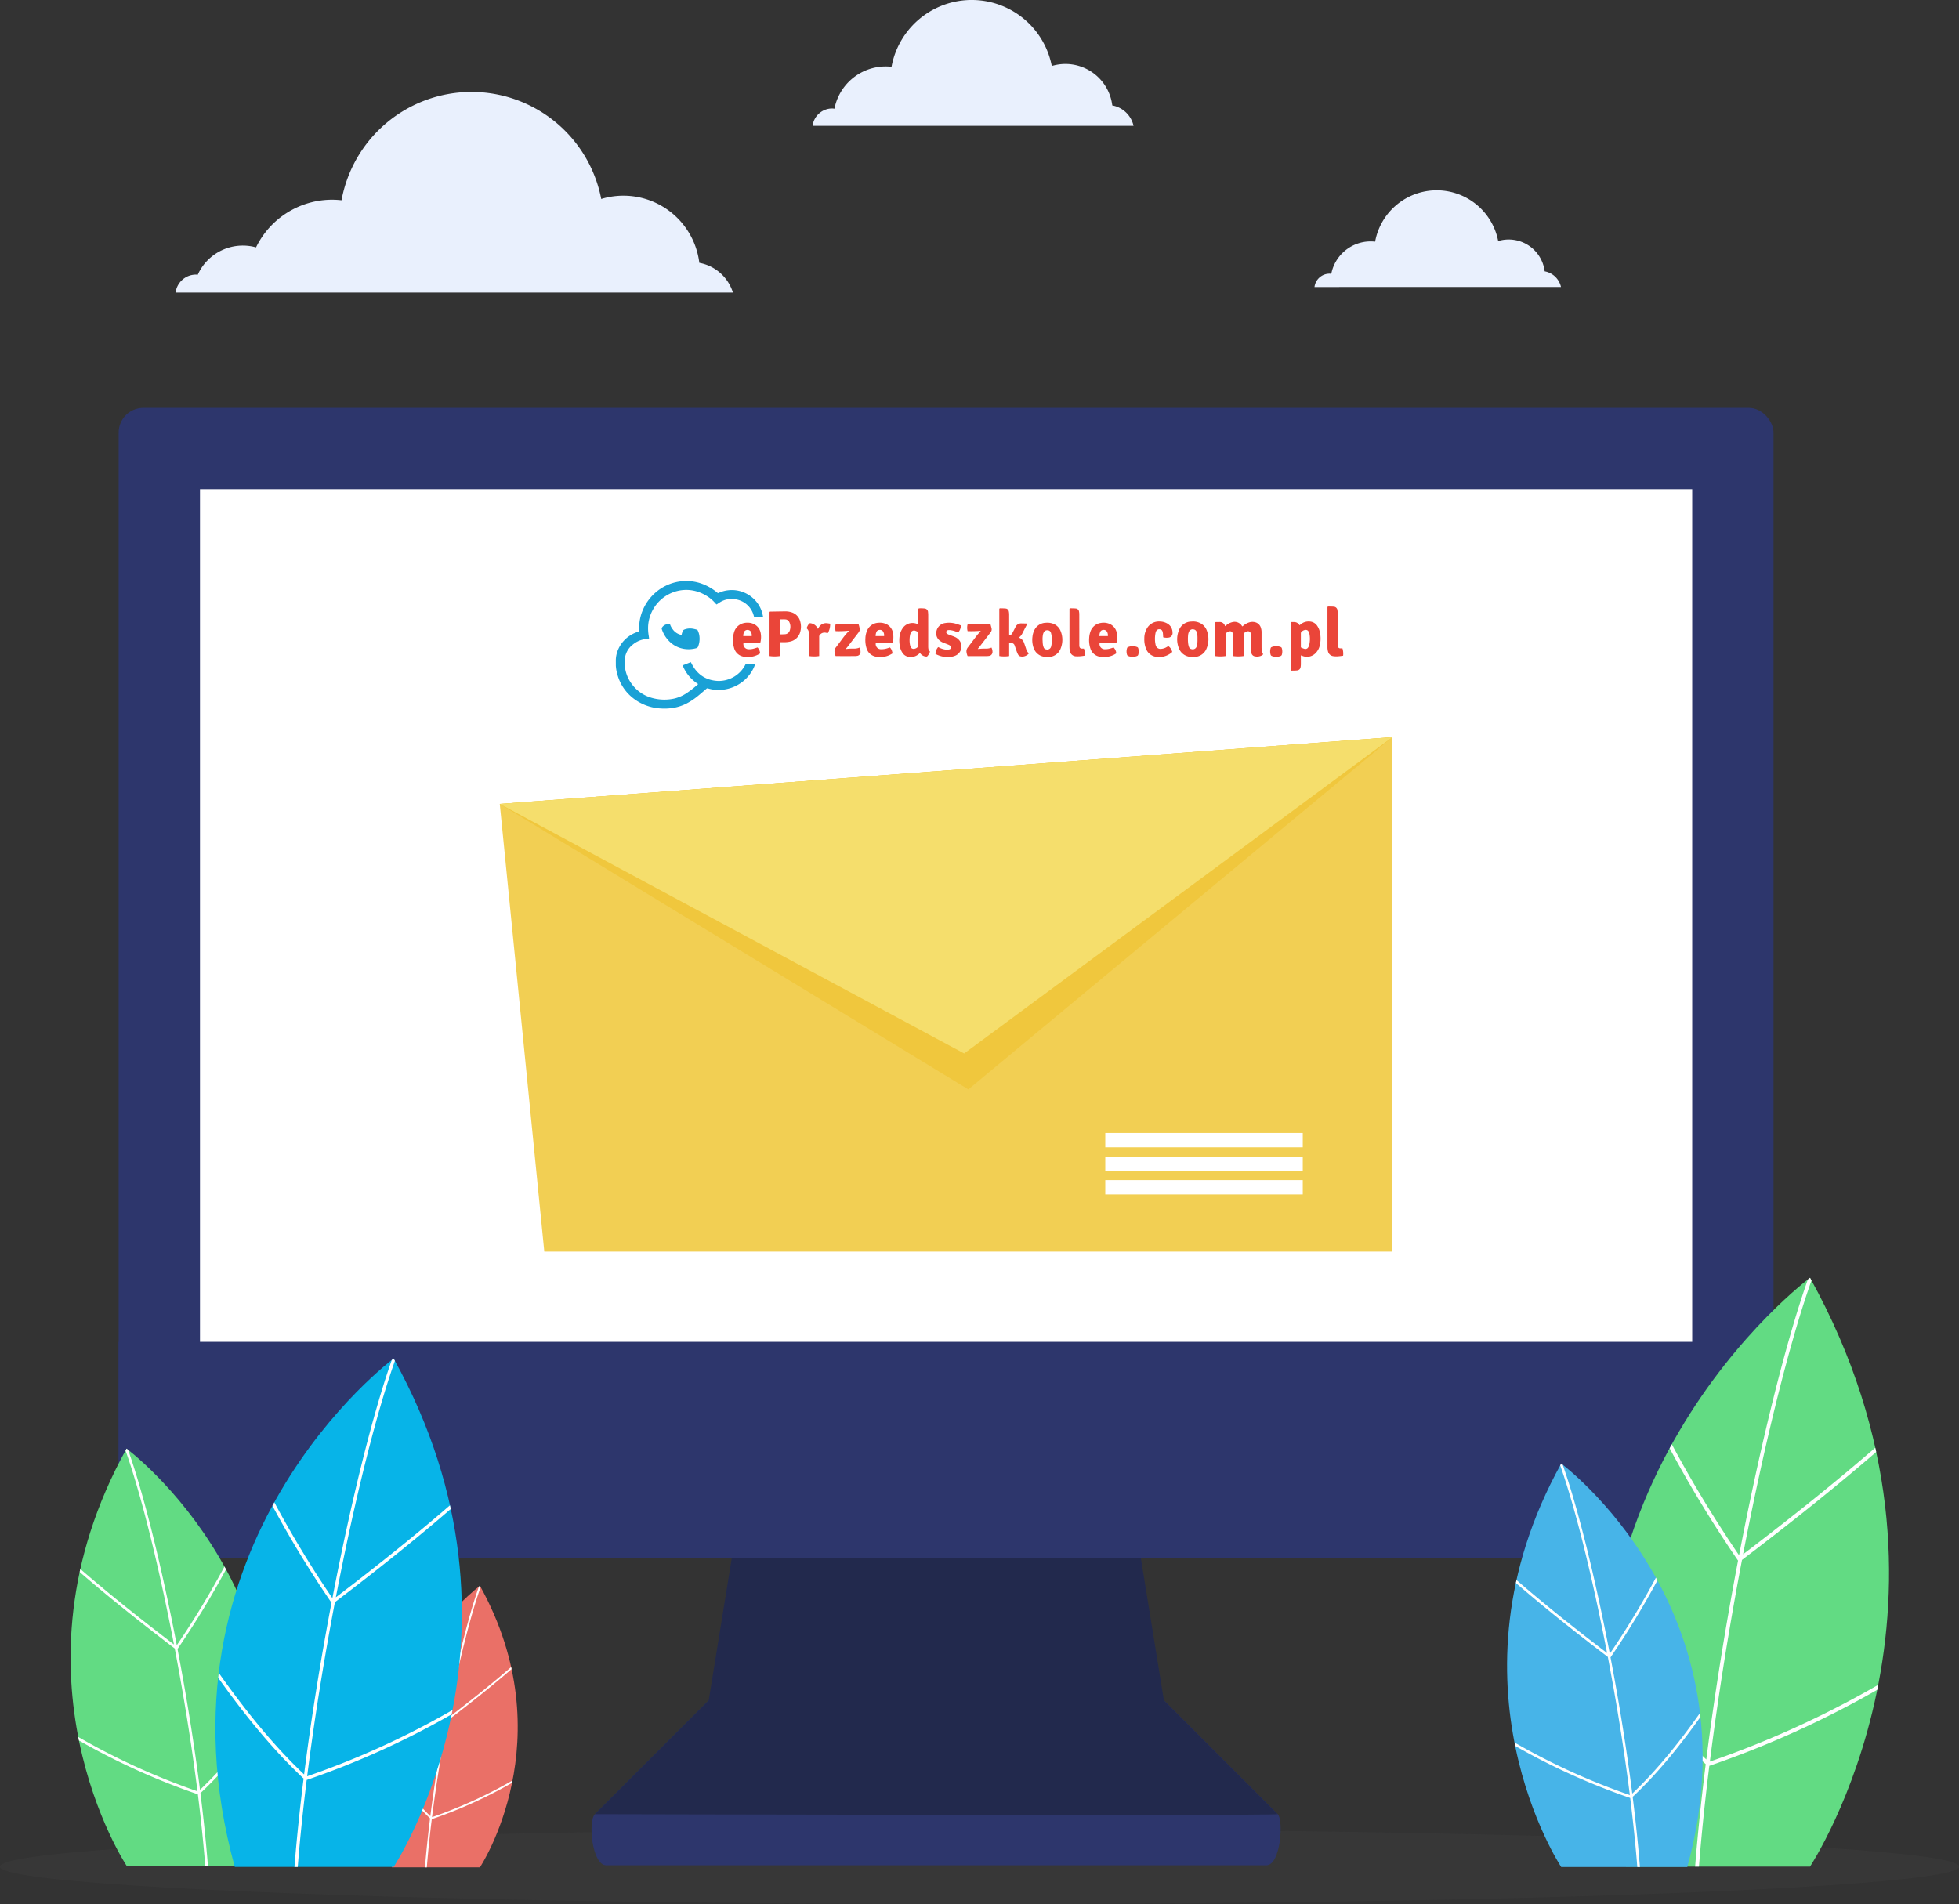 <?xml version="1.0" encoding="UTF-8"?> <svg xmlns="http://www.w3.org/2000/svg" width="654" height="635.71" viewBox="0 0 654 635.71"><rect x="0" y="0" width="654" height="635.71" fill="#333333" stroke="none"/><defs><style> .cls-1 { fill: #636363; opacity: 0.11; } .cls-2 { fill: #2d366c; } .cls-3 { fill: #fff; } .cls-4 { fill: #22294d; } .cls-5 { fill: #f2cf53; } .cls-6 { fill: #f0c73d; } .cls-7 { fill: #f5de6c; } .cls-8 { fill: #62db83; } .cls-9 { fill: #47b4e8; } .cls-10 { fill: #ea7067; } .cls-11 { fill: #07b4e8; } .cls-12 { fill: #e9f0fd; } .cls-13 { fill: #1aa1d6; } .cls-14 { fill: #ea4438; } .cls-15 { fill: #ea4539; } .cls-16 { fill: #ea4639; } </style></defs><g id="Group_3366" data-name="Group 3366" transform="translate(-788 -12199.29)"><ellipse id="Ellipse_1439" data-name="Ellipse 1439" class="cls-1" cx="327" cy="12.5" rx="327" ry="12.5" transform="translate(788 12810)"></ellipse><g id="Group_3363" data-name="Group 3363" transform="translate(381.983 12082.254)"><g id="Group_24" data-name="Group 24" transform="translate(445.631 253.211)"><g id="Group_22" data-name="Group 22"><rect id="Rectangle_491" data-name="Rectangle 491" class="cls-2" width="552.467" height="383.984" rx="8.259"></rect><rect id="Rectangle_492" data-name="Rectangle 492" class="cls-3" width="329.678" height="498.163" transform="translate(525.315 27.152) rotate(90)"></rect><path id="Path_2616" data-name="Path 2616" class="cls-2" d="M413.095,292.09v51.025a21.137,21.137,0,0,0,21.136,21.136H944.425a21.137,21.137,0,0,0,21.136-21.136V292.09Z" transform="translate(-413.094 19.732)"></path></g><g id="Group_23" data-name="Group 23" transform="translate(157.86 383.984)"><path id="Path_2617" data-name="Path 2617" class="cls-2" d="M703.874,376.871l-38.012-38.012H513.908L475.9,376.871c-2.334,2.334-.99,17.062,3.808,17.062H700.069C704.865,393.933,705.855,378.852,703.874,376.871Z" transform="translate(-474.778 -291.33)"></path><path id="Path_2618" data-name="Path 2618" class="cls-4" d="M665.181,367.816l-7.7-47.529H520.925l-7.7,47.529-38.012,38.012s226.151.568,227.978,0Z" transform="translate(-474.097 -320.287)"></path></g></g><g id="Group_27" data-name="Group 27" transform="translate(572.864 363.145)"><g id="Group_25" data-name="Group 25"><path id="Path_2619" data-name="Path 2619" class="cls-5" d="M760.813,384.972H477.673L462.811,235.5l298-22.294Z" transform="translate(-462.811 -213.203)"></path><path id="Path_2620" data-name="Path 2620" class="cls-6" d="M619.243,330.813,462.811,235.5l298-22.294Z" transform="translate(-462.811 -213.203)"></path><path id="Path_2621" data-name="Path 2621" class="cls-7" d="M760.813,213.2,617.841,318.818,462.811,235.5" transform="translate(-462.811 -213.203)"></path></g><g id="Group_26" data-name="Group 26" transform="translate(202.144 132.15)"><rect id="Rectangle_493" data-name="Rectangle 493" class="cls-3" width="65.928" height="4.789" transform="translate(0 7.868)"></rect><rect id="Rectangle_494" data-name="Rectangle 494" class="cls-3" width="65.928" height="4.789"></rect><rect id="Rectangle_495" data-name="Rectangle 495" class="cls-3" width="65.928" height="4.789" transform="translate(0 15.735)"></rect></g></g><g id="Group_30" data-name="Group 30" transform="translate(894.483 500.086)"><g id="Group_28" data-name="Group 28" transform="translate(46.88 43.56)"><path id="Path_2622" data-name="Path 2622" class="cls-8" d="M671.247,463.3s59.353-89.5,0-196.591c0,0-95.938,71.056-61.433,196.591Z" transform="translate(-602.326 -266.712)"></path><path id="Path_2623" data-name="Path 2623" class="cls-3" d="M602.837,390.157c.071-.636.139-1.274.214-1.908,10,14.142,20.86,27.77,33.008,39.286,2.785-21.977,6.481-44.772,10.616-66.47l-.048.034a408.737,408.737,0,0,1-22.816-37.46c.244-.447.489-.89.732-1.333A407.775,407.775,0,0,0,647,359.365c7.209-37.531,15.7-71.579,22.967-92.1.462-.361.718-.552.718-.552.168.3.321.6.487.9-7.22,20.3-15.653,54.087-22.837,91.415,16.94-12.891,31.541-24.659,44.126-35.571.1.472.216.947.317,1.419-12.771,11.048-27.587,22.963-44.8,36.035-4.189,21.964-7.931,45.075-10.731,67.328a324.647,324.647,0,0,0,56.2-25.618c-.107.556-.218,1.11-.33,1.66a325.308,325.308,0,0,1-56.049,25.377c-1.436,11.554-2.615,22.86-3.463,33.642h-1.278c.865-10.95,2.067-22.443,3.534-34.188C623.7,417.712,612.833,404.2,602.837,390.157Z" transform="translate(-601.765 -266.712)"></path></g><g id="Group_29" data-name="Group 29" transform="translate(14.66 105.595)"><path id="Path_2624" data-name="Path 2624" class="cls-9" d="M606.556,439.766s-40.666-61.326,0-134.694c0,0,65.731,48.683,42.091,134.694Z" transform="translate(-588.483 -305.072)"></path><path id="Path_2625" data-name="Path 2625" class="cls-3" d="M651.583,389.65c-.049-.438-.095-.874-.149-1.308-6.848,9.69-14.291,19.025-22.615,26.916-1.907-15.058-4.44-30.676-7.272-45.542l.034.024a280.027,280.027,0,0,0,15.63-25.666c-.166-.307-.334-.611-.5-.913a279.277,279.277,0,0,1-15.387,25.391c-4.939-25.715-10.752-49.044-15.735-63.1-.317-.248-.492-.378-.492-.378-.115.207-.222.412-.334.619,4.946,13.906,10.725,37.059,15.647,62.633-11.607-8.833-21.612-16.894-30.233-24.371-.073.324-.149.648-.217.972,8.75,7.569,18.9,15.733,30.7,24.688,2.869,15.051,5.433,30.883,7.352,46.131A222.386,222.386,0,0,1,589.5,398.191c.076.38.151.76.227,1.137a222.933,222.933,0,0,0,38.4,17.386c.984,7.917,1.79,15.664,2.372,23.051h.874c-.592-7.5-1.415-15.377-2.421-23.424C637.289,408.53,644.732,399.275,651.583,389.65Z" transform="translate(-587.022 -305.072)"></path></g></g><g id="Group_33" data-name="Group 33" transform="translate(392.227 524.826)"><g id="Group_31" data-name="Group 31" transform="translate(37.354 75.861)"><path id="Path_2626" data-name="Path 2626" class="cls-8" d="M410.913,415.629s-42.042-63.4,0-139.25c0,0,67.956,50.329,43.514,139.25Z" transform="translate(-392.227 -276.379)"></path><path id="Path_2627" data-name="Path 2627" class="cls-3" d="M457.954,363.818c-.05-.451-.1-.9-.151-1.353-7.08,10.018-14.775,19.671-23.381,27.827-1.973-15.566-4.59-31.713-7.52-47.081l.035.025A289.627,289.627,0,0,0,443.1,316.7c-.172-.317-.346-.63-.521-.943a288.289,288.289,0,0,1-15.906,26.25c-5.107-26.585-11.117-50.7-16.269-65.239-.326-.255-.507-.39-.507-.39-.119.214-.229.426-.345.64,5.114,14.376,11.087,38.312,16.176,64.751-12-9.131-22.341-17.466-31.257-25.194-.073.333-.152.67-.224,1,9.046,7.826,19.54,16.266,31.734,25.524,2.967,15.56,5.618,31.928,7.6,47.691a229.794,229.794,0,0,1-39.809-18.147q.114.592.234,1.177a230.307,230.307,0,0,0,39.7,17.975c1.018,8.184,1.852,16.193,2.453,23.83h.9c-.612-7.755-1.464-15.9-2.5-24.216C443.177,383.336,450.874,373.768,457.954,363.818Z" transform="translate(-391.211 -276.379)"></path></g><g id="Group_3364" data-name="Group 3364" transform="translate(141.055 121.649)"><path id="Path_2628" data-name="Path 2628" class="cls-10" d="M459.914,393.184s28.384-42.8,0-94.01c0,0-45.879,33.978-29.378,94.01Z" transform="translate(-426.956 -299.174)"></path><path id="Path_2629" data-name="Path 2629" class="cls-3" d="M427.29,358.205c.034-.3.066-.61.1-.912a126.105,126.105,0,0,0,15.785,18.787c1.332-10.509,3.1-21.41,5.077-31.786l-.023.015A194.88,194.88,0,0,1,437.32,326.4c.115-.215.232-.425.35-.637a195.009,195.009,0,0,0,10.738,17.722c3.448-17.948,7.5-34.231,10.984-44.045.221-.172.342-.263.342-.263.08.144.154.287.234.432-3.453,9.706-7.486,25.865-10.921,43.716,8.1-6.165,15.083-11.792,21.1-17.011.049.226.1.453.151.679-6.107,5.282-13.191,10.981-21.424,17.232-2,10.5-3.792,21.555-5.132,32.2a155.132,155.132,0,0,0,26.877-12.251c-.052.266-.1.531-.158.794a155.5,155.5,0,0,1-26.8,12.136c-.687,5.525-1.25,10.932-1.656,16.088h-.611c.413-5.236.989-10.732,1.69-16.349A123.916,123.916,0,0,1,427.29,358.205Z" transform="translate(-426.776 -299.174)"></path></g><g id="Group_32" data-name="Group 32" transform="translate(85.701 45.787)"><path id="Path_2628-2" data-name="Path 2628" class="cls-11" d="M486.462,468.909s51.246-77.279,0-169.735c0,0-82.833,61.346-53.041,169.735Z" transform="translate(-426.956 -299.174)"></path><path id="Path_2629-2" data-name="Path 2629" class="cls-3" d="M427.29,405.754c.061-.549.119-1.1.183-1.647,8.633,12.211,18.009,23.975,28.5,33.919,2.4-18.974,5.6-38.656,9.166-57.389l-.042.028a351.868,351.868,0,0,1-19.7-32.341c.208-.388.419-.768.632-1.151a352.084,352.084,0,0,0,19.388,32c6.226-32.405,13.55-61.8,19.831-79.522.4-.311.618-.474.618-.474.144.261.277.519.422.779-6.234,17.524-13.517,46.7-19.718,78.929,14.626-11.132,27.233-21.29,38.1-30.713.089.408.186.818.272,1.226-11.026,9.537-23.816,19.826-38.681,31.113-3.616,18.963-6.847,38.917-9.265,58.13a280.084,280.084,0,0,0,48.526-22.119c-.094.48-.189.96-.286,1.434a280.761,280.761,0,0,1-48.393,21.911c-1.24,9.975-2.257,19.737-2.989,29.047h-1.1c.746-9.454,1.786-19.377,3.051-29.518C445.3,429.546,435.92,417.885,427.29,405.754Z" transform="translate(-426.362 -299.174)"></path></g></g><path id="Path_2630" data-name="Path 2630" class="cls-12" d="M606.58,196a14.444,14.444,0,0,0-11.219-9.912,25.528,25.528,0,0,0-32.745-21.331,44.114,44.114,0,0,0-86.7.425A28.707,28.707,0,0,0,472.79,165a28.277,28.277,0,0,0-25.42,15.923,16.489,16.489,0,0,0-19.46,9.144c-.2-.018-.386-.059-.589-.059a6.868,6.868,0,0,0-6.8,5.991Z" transform="translate(44.12 18.71)"></path><path id="Path_2631" data-name="Path 2631" class="cls-12" d="M651.381,174.138a6.838,6.838,0,0,0-5.451-5.231A12.1,12.1,0,0,0,630.413,158.8a20.9,20.9,0,0,0-41.083.2,14.144,14.144,0,0,0-1.482-.084,13.411,13.411,0,0,0-13.157,10.833,4.817,4.817,0,0,0-.578-.059,5.071,5.071,0,0,0-5.024,4.45Z" transform="translate(275.763 38.72)"></path><path id="Path_2632" data-name="Path 2632" class="cls-12" d="M610.764,159.05a8.9,8.9,0,0,0-7.1-6.813,15.755,15.755,0,0,0-20.2-13.162,27.22,27.22,0,0,0-53.495.264,17.086,17.086,0,0,0-1.927-.113,17.46,17.46,0,0,0-17.131,14.1,6.679,6.679,0,0,0-.755-.074,6.6,6.6,0,0,0-6.539,5.794Z" transform="translate(173.68)"></path></g><g id="Group_3367" data-name="Group 3367" transform="translate(989.977 12394.863)"><path id="Path_20616" data-name="Path 20616" class="cls-13" d="M27.945-1.632c.3.043.6.1.9.128a14.925,14.925,0,0,1,4.206,1.1A16.973,16.973,0,0,1,37.489,2.3.4.4,0,0,0,38,2.362,9.972,9.972,0,0,1,41.1,1.5a10.433,10.433,0,0,1,4.991.615A10.582,10.582,0,0,1,49.4,4.13a10.387,10.387,0,0,1,2.963,4.511c.169.5.26,1.034.383,1.552a.927.927,0,0,1-.008.226H49.767c-.038-.149-.072-.313-.123-.474a7.44,7.44,0,0,0-5.93-5.407,7.336,7.336,0,0,0-5.686,1.2c-.255.168-.516.328-.8.509-.155-.164-.311-.312-.448-.475A12.125,12.125,0,0,0,33.5,3.127a12.671,12.671,0,0,0-3.966-1.51,12.239,12.239,0,0,0-3.356-.2,12.523,12.523,0,0,0-4.912,1.418A12.889,12.889,0,0,0,14.4,13.368a14.315,14.315,0,0,0,.2,3.357c.044.279.072.561.112.878-.321.052-.618.115-.918.147a8.385,8.385,0,0,0-4.581,1.937,6.88,6.88,0,0,0-2.588,4.721,11.936,11.936,0,0,0,2.6,8.765,12.26,12.26,0,0,0,6.465,4.273,15.331,15.331,0,0,0,7.713.146,12.873,12.873,0,0,0,3.836-1.736,31.317,31.317,0,0,0,3.243-2.494c.2-.169.392-.341.622-.541a13.383,13.383,0,0,1-3.082-2.705,12.8,12.8,0,0,1-2.1-3.544L28.66,25.5c1.815,3.852,4.72,6.055,9,6.274a10,10,0,0,0,9.335-5.705l3.11.165c-.062.176-.1.3-.149.426a12.563,12.563,0,0,1-2.976,4.448,13.029,13.029,0,0,1-9.919,3.642,11.474,11.474,0,0,1-2.677-.48.48.48,0,0,0-.52.111c-.842.73-1.688,1.455-2.545,2.167a22.451,22.451,0,0,1-4.033,2.733,15.082,15.082,0,0,1-4.613,1.506,18.04,18.04,0,0,1-4.115.175A16.315,16.315,0,0,1,9,37.217,14.961,14.961,0,0,1,4.17,29.735a13.429,13.429,0,0,1-.554-3.01l-.007-2.013a9.346,9.346,0,0,1,.567-2.9,10.532,10.532,0,0,1,5.738-6.037c.482-.222.985-.4,1.493-.6,0-.124,0-.249,0-.372.028-.841.007-1.686.1-2.519a14.9,14.9,0,0,1,1.179-4.322,15.917,15.917,0,0,1,3.747-5.311,15.717,15.717,0,0,1,9.783-4.226,2.246,2.246,0,0,0,.292-.057Z"></path><path id="Path_20617" data-name="Path 20617" class="cls-14" d="M171.663,11.086l.316-.261a4.758,4.758,0,0,1,2.092-1.1,2.881,2.881,0,0,1,2.9.849c.157.175.282.38.436.592.1-.08.2-.152.3-.228A5.617,5.617,0,0,1,180,9.721a3.623,3.623,0,0,1,1.82.069,2.652,2.652,0,0,1,1.79,1.863,4.551,4.551,0,0,1,.221,1.478q-.005,2.476,0,4.951a9.233,9.233,0,0,0,.062,1.02,3.147,3.147,0,0,0,.481,1.357,2.341,2.341,0,0,1-1.007.611,3.228,3.228,0,0,1-1.651.1,1.416,1.416,0,0,1-1.3-1.325,6.8,6.8,0,0,1-.073-1.019c-.007-1.524,0-3.05-.008-4.574a3.373,3.373,0,0,0-.126-.837.912.912,0,0,0-1.069-.634,2.11,2.11,0,0,0-1.216.706.584.584,0,0,0-.095.375c-.007,1.24,0,2.48,0,3.722v3.467a12.745,12.745,0,0,1-3.493.009c-.006-.14-.015-.271-.015-.4,0-2.139,0-4.279-.006-6.418a2.839,2.839,0,0,0-.142-.868.872.872,0,0,0-1.059-.582,2.664,2.664,0,0,0-1.233.695.29.29,0,0,0-.067.181,2.029,2.029,0,0,0,0,.272v7.116a12.411,12.411,0,0,1-3.473,0c-.008-.12-.021-.22-.021-.318q0-5.309,0-10.619c0-.369.131-.456.432-.441.34.018.683,0,1.024,0a1.785,1.785,0,0,1,1.793,1.162C171.583,10.91,171.612,10.971,171.663,11.086Z" transform="translate(35.357 2.419)"></path><path id="Path_20618" data-name="Path 20618" class="cls-15" d="M192.492,20.845v.435c0,.854.009,1.708,0,2.561a5.262,5.262,0,0,1-.094.947,1.256,1.256,0,0,1-1.164,1.08c-.621.067-1.249.06-1.873.072a.262.262,0,0,1-.284-.273,2.565,2.565,0,0,1,0-.273V10.234c0-.079,0-.159,0-.238.013-.193.083-.279.265-.283a9.333,9.333,0,0,1,1.091.01,1.967,1.967,0,0,1,1.482.868c.044.062.09.124.148.2l.243-.21a4.184,4.184,0,0,1,3.525-1A3.2,3.2,0,0,1,198,11.054a5.568,5.568,0,0,1,.849,2.105,9.841,9.841,0,0,1-.024,4.3,5.328,5.328,0,0,1-1.486,2.717,4.028,4.028,0,0,1-4.247.881C192.91,20.995,192.731,20.928,192.492,20.845Zm0-5.159c0,.749.006,1.5,0,2.251a.334.334,0,0,0,.226.369,9.223,9.223,0,0,0,.985.362,1.072,1.072,0,0,0,1.235-.5,2.687,2.687,0,0,0,.339-.775,9,9,0,0,0,.092-3.651,2.325,2.325,0,0,0-.361-.947,1.026,1.026,0,0,0-1-.459,2.035,2.035,0,0,0-1.353.711.575.575,0,0,0-.165.428C192.5,14.208,192.492,14.947,192.492,15.686Z" transform="translate(39.814 2.396)"></path><path id="Path_20619" data-name="Path 20619" class="cls-15" d="M87.886,11.282V6.4a.837.837,0,0,1,.016-.3c.033-.078.131-.183.2-.183a14.1,14.1,0,0,1,1.771.04,1.266,1.266,0,0,1,1.245,1.3,7.418,7.418,0,0,1,.056.884q.005,5.257,0,10.512a4.816,4.816,0,0,0,.046.713,1.369,1.369,0,0,0,.422.837.245.245,0,0,1,.072.3,4.042,4.042,0,0,1-.779,1.351.489.489,0,0,1-.452.168A2.622,2.622,0,0,1,88.554,21a1.582,1.582,0,0,0-.113-.126c-.006-.006-.019-.006-.052-.015-.108.095-.225.2-.345.3a4.059,4.059,0,0,1-3.531.933,2.975,2.975,0,0,1-1.943-1.335,5.893,5.893,0,0,1-.917-2.508,10.13,10.13,0,0,1-.019-3.124,6.1,6.1,0,0,1,.92-2.439,3.963,3.963,0,0,1,4.934-1.555C87.6,11.176,87.714,11.218,87.886,11.282Zm.008,4.956c0-.717,0-1.432,0-2.149a.318.318,0,0,0-.2-.349,9.421,9.421,0,0,0-.879-.361,1.115,1.115,0,0,0-1.384.584,2.967,2.967,0,0,0-.3.793,8.96,8.96,0,0,0-.063,3.219,3.252,3.252,0,0,0,.316.928.949.949,0,0,0,.945.544,1.983,1.983,0,0,0,1.381-.646.575.575,0,0,0,.186-.451C87.888,17.647,87.895,16.943,87.895,16.238Z" transform="translate(16.726 1.617)"></path><path id="Path_20620" data-name="Path 20620" class="cls-15" d="M49.28,17.04v4.635a12.164,12.164,0,0,1-3.406.007c-.007-.117-.018-.2-.018-.293V7.26c0-.389.039-.435.389-.441q2.421-.04,4.843-.077a6.518,6.518,0,0,1,1.952.272,4.293,4.293,0,0,1,3.1,3.233,6.344,6.344,0,0,1,0,3.241,4.462,4.462,0,0,1-3.5,3.359,8.326,8.326,0,0,1-1.827.191C50.316,17.047,49.817,17.04,49.28,17.04Zm.015-2.613c.6-.016,1.155,0,1.709-.05a1.751,1.751,0,0,0,1.6-1.235,3.426,3.426,0,0,0,.181-.794,3.463,3.463,0,0,0-.327-2.022,1.523,1.523,0,0,0-1.217-.89c-.639-.056-1.288-.013-1.947-.013Z" transform="translate(9.069 1.798)"></path><path id="Path_20621" data-name="Path 20621" class="cls-15" d="M112.3,14.7c.562.107.781.011,1.019-.441.361-.684.725-1.367,1.07-2.058a2.066,2.066,0,0,1,2.082-1.252c.443.017.888.016,1.331.026a1.853,1.853,0,0,1,.272.022c.2.035.249.129.158.311-.2.407-.414.809-.623,1.213-.287.556-.578,1.109-.86,1.668a3.871,3.871,0,0,1-1.08,1.388.59.59,0,0,0-.075.1c.073.043.136.086.2.118a2.759,2.759,0,0,1,1.469,1.628c.233.641.446,1.289.664,1.935a3.477,3.477,0,0,0,.945,1.616,2.883,2.883,0,0,1-1.543.971,2.541,2.541,0,0,1-1.249.019,1.134,1.134,0,0,1-.757-.541,6.008,6.008,0,0,1-.394-.828c-.242-.65-.46-1.308-.69-1.963-.034-.1-.069-.192-.107-.287a1.115,1.115,0,0,0-1.221-.832c-.191,0-.381,0-.615,0v4.346a10.833,10.833,0,0,1-3.274,0c-.007-.123-.017-.222-.017-.322q0-7.58,0-15.158a1.567,1.567,0,0,1,.006-.239.246.246,0,0,1,.249-.234c.624.015,1.252.006,1.871.073a1.17,1.17,0,0,1,1.068,1.04,5.284,5.284,0,0,1,.094.947c.007,2.105,0,4.211,0,6.316Z" transform="translate(22.627 1.617)"></path><path id="Path_20622" data-name="Path 20622" class="cls-15" d="M163.094,9.52a5.276,5.276,0,0,1,2.947.821,4.591,4.591,0,0,1,1.85,2.5,8.071,8.071,0,0,1-.145,5.608,4.506,4.506,0,0,1-4.118,2.935,5.634,5.634,0,0,1-2.548-.317,4.482,4.482,0,0,1-2.674-2.749,8.042,8.042,0,0,1,0-5.676,4.5,4.5,0,0,1,4.21-3.093Zm1.574,5.973c0-.3.017-.592,0-.885a5.775,5.775,0,0,0-.277-1.573,1.187,1.187,0,0,0-.937-.851,1.339,1.339,0,0,0-1.629.8,3.184,3.184,0,0,0-.288,1.115,13.409,13.409,0,0,0,.021,2.757,5.15,5.15,0,0,0,.271,1.155,1.087,1.087,0,0,0,.892.757,1.356,1.356,0,0,0,1.708-1.013c.021-.077.045-.152.064-.23A7.7,7.7,0,0,0,164.668,15.493Z" transform="translate(33.12 2.394)"></path><path id="Path_20623" data-name="Path 20623" class="cls-15" d="M122.964,9.862a5.542,5.542,0,0,1,2.431.493,4.287,4.287,0,0,1,2.2,2.452,7.717,7.717,0,0,1-.01,5.573,4.372,4.372,0,0,1-4.136,2.931,5.444,5.444,0,0,1-2.123-.242,4.448,4.448,0,0,1-2.867-2.942,8.191,8.191,0,0,1-.31-3.707,6.181,6.181,0,0,1,.6-2.05A4.359,4.359,0,0,1,122.5,9.892C122.681,9.877,122.862,9.868,122.964,9.862ZM121.5,15.524c.032.509.036,1.023.1,1.528a4.744,4.744,0,0,0,.285,1.079.983.983,0,0,0,.822.641,1.311,1.311,0,0,0,1.67-1.053c.036-.131.064-.265.09-.4a10.041,10.041,0,0,0,.108-2.615,7.815,7.815,0,0,0-.262-1.436,1.144,1.144,0,0,0-1.127-.878,1.227,1.227,0,0,0-1.256.641,3.038,3.038,0,0,0-.264.661A7.583,7.583,0,0,0,121.5,15.524Z" transform="translate(24.572 2.467)"></path><path id="Path_20624" data-name="Path 20624" class="cls-15" d="M44.877,16.677H39.31a1.732,1.732,0,0,0,1.557,2.036,5.547,5.547,0,0,0,2.054-.245c.36-.106.714-.225,1.09-.344a2.833,2.833,0,0,1,.777,1.438c.152.618.182.511-.346.824a7.319,7.319,0,0,1-3.962.939,5.1,5.1,0,0,1-2.245-.491,3.955,3.955,0,0,1-2.069-2.587,9.171,9.171,0,0,1-.03-5.049,4.364,4.364,0,0,1,2.331-2.879,5.046,5.046,0,0,1,2.355-.456,4.57,4.57,0,0,1,2.451.731,4.07,4.07,0,0,1,1.781,2.684,7.33,7.33,0,0,1-.12,3.278A.782.782,0,0,1,44.877,16.677Zm-2.806-2.346a2.467,2.467,0,0,0-.375-1.6,1.361,1.361,0,0,0-2.01-.051,2.854,2.854,0,0,0-.434,1.647Z" transform="translate(6.91 2.467)"></path><path id="Path_20625" data-name="Path 20625" class="cls-15" d="M142.729,16.683h-5.536a1.729,1.729,0,0,0,1.575,2.039,6.074,6.074,0,0,0,2.021-.247c.36-.1.714-.226,1.07-.34a2.983,2.983,0,0,1,.893,1.953c-.068.051-.145.115-.228.169a6.8,6.8,0,0,1-3.212,1.039,7.325,7.325,0,0,1-2.073-.08,3.971,3.971,0,0,1-3.144-2.81,9.115,9.115,0,0,1-.381-3.5,7.21,7.21,0,0,1,.373-1.936,4.284,4.284,0,0,1,3.533-3.029,5.085,5.085,0,0,1,2.527.177,4.1,4.1,0,0,1,2.808,3.316,7.521,7.521,0,0,1-.084,2.881,2.2,2.2,0,0,1-.072.262A.569.569,0,0,1,142.729,16.683Zm-2.777-2.353a2.419,2.419,0,0,0-.33-1.52,1.249,1.249,0,0,0-1.246-.536,1.1,1.1,0,0,0-.983.679,3.736,3.736,0,0,0-.282,1.376Z" transform="translate(27.925 2.466)"></path><path id="Path_20626" data-name="Path 20626" class="cls-15" d="M81.276,16.678h-5.6a1.726,1.726,0,0,0,1.6,2.042,6.636,6.636,0,0,0,2.445-.375c.216-.069.43-.147.662-.227a2.679,2.679,0,0,1,.711,1.222c.242.9.3.706-.469,1.144a6.68,6.68,0,0,1-2.965.82,6.854,6.854,0,0,1-2.2-.154,3.981,3.981,0,0,1-2.89-2.824,9.351,9.351,0,0,1-.362-3.271,6.987,6.987,0,0,1,.5-2.392A4.265,4.265,0,0,1,76.54,9.887a5.067,5.067,0,0,1,1.925.169,4.067,4.067,0,0,1,2.974,3.323A7.433,7.433,0,0,1,81.276,16.678Zm-2.834-2.347a2.414,2.414,0,0,0-.294-1.477,1.246,1.246,0,0,0-1.286-.581,1.116,1.116,0,0,0-1,.749,3.513,3.513,0,0,0-.238,1.308Z" transform="translate(14.723 2.468)"></path><path id="Path_20627" data-name="Path 20627" class="cls-15" d="M155.164,14.8c-.029-.446-.045-.866-.087-1.284a3.285,3.285,0,0,0-.146-.663.965.965,0,0,0-.9-.72,1.087,1.087,0,0,0-1.147.5,2.369,2.369,0,0,0-.271.694,9.7,9.7,0,0,0-.17,2.748c.027.384.1.764.163,1.145a1.522,1.522,0,0,0,.074.261,1.6,1.6,0,0,0,1.766,1.192,4.131,4.131,0,0,0,1.838-.576c.2-.112.389-.232.592-.352a2.875,2.875,0,0,1,1.07,1.307c.307.713.34.594-.248,1.06a6.454,6.454,0,0,1-5.228,1.15,4.194,4.194,0,0,1-3-2.545,8.32,8.32,0,0,1-.606-3.535,6.454,6.454,0,0,1,.876-3.357,4.59,4.59,0,0,1,4.352-2.291,4.977,4.977,0,0,1,2.29.593,3.4,3.4,0,0,1,1.889,3.029,1.506,1.506,0,0,1-1.447,1.762A4.2,4.2,0,0,1,155.164,14.8Z" transform="translate(31.183 2.397)"></path><path id="Path_20628" data-name="Path 20628" class="cls-13" d="M22.867,13.851a4.283,4.283,0,0,1,.479-1.424.785.785,0,0,1,.4-.347,5.288,5.288,0,0,1,2.846-.293c.447.062.883.2,1.324.3a.528.528,0,0,1,.36.33,6.019,6.019,0,0,1,.584,2.467,6.873,6.873,0,0,1-.481,2.834.876.876,0,0,1-.616.565,9.463,9.463,0,0,1-3.712.288A8.9,8.9,0,0,1,18.564,15.8a10.209,10.209,0,0,1-2.308-3.863.585.585,0,0,1,.075-.547,2.5,2.5,0,0,1,1.6-1.079,5.755,5.755,0,0,1,.81-.074.258.258,0,0,1,.3.2,5.579,5.579,0,0,0,.873,1.573,4.682,4.682,0,0,0,2.659,1.8C22.658,13.831,22.748,13.836,22.867,13.851Z" transform="translate(2.707 2.548)"></path><path id="Path_20629" data-name="Path 20629" class="cls-15" d="M99.929,10.786a3.283,3.283,0,0,1-.911,2.335c-.129-.051-.243-.095-.356-.142a7.906,7.906,0,0,0-2.321-.653,3.11,3.11,0,0,0-.743.028.6.6,0,0,0-.516.485.617.617,0,0,0,.256.692,3.139,3.139,0,0,0,.63.328c.624.244,1.264.451,1.883.711a4.006,4.006,0,0,1,1.64,1.246,3.341,3.341,0,0,1-1.47,5.085,5.413,5.413,0,0,1-1.551.38,8.318,8.318,0,0,1-4.945-.966.431.431,0,0,1-.053-.043,3.425,3.425,0,0,1,.9-2.269l.414.194a6.1,6.1,0,0,0,2.344.672,3.979,3.979,0,0,0,.944-.089.664.664,0,0,0,.549-.545.728.728,0,0,0-.315-.746,2.89,2.89,0,0,0-.6-.319c-.6-.245-1.21-.464-1.807-.713a4.057,4.057,0,0,1-1.2-.775,3.032,3.032,0,0,1-.95-2.722,3.421,3.421,0,0,1,2.975-2.986,8.032,8.032,0,0,1,3.61.242c.437.119.862.283,1.292.43A2.994,2.994,0,0,1,99.929,10.786Z" transform="translate(18.86 2.468)"></path><path id="Path_20630" data-name="Path 20630" class="cls-16" d="M71.676,10.143a6.943,6.943,0,0,1,.454,1.776,1.523,1.523,0,0,1-.322,1.056q-1.884,2.469-3.78,4.929c-.155.2-.335.387-.538.622a.939.939,0,0,0,.239.046,16.2,16.2,0,0,1,2.486-.118,4.64,4.64,0,0,0,1.848-.345,2.979,2.979,0,0,1,.329,1.658A1.3,1.3,0,0,1,71.161,20.9a4.92,4.92,0,0,1-.68.053q-3.125.005-6.25,0c-.034,0-.068-.006-.136-.011a4.884,4.884,0,0,1-.361-1.32,1.984,1.984,0,0,1,.435-1.562q1.075-1.412,2.126-2.844a26.281,26.281,0,0,1,2-2.422c.055-.058.108-.118.158-.18.011-.015,0-.043.012-.111a1.484,1.484,0,0,0-.242-.015,31.722,31.722,0,0,1-3.784.143c-.112,0-.225,0-.35,0a4.753,4.753,0,0,1,.061-2.489Z" transform="translate(12.902 2.528)"></path><path id="Path_20631" data-name="Path 20631" class="cls-16" d="M100.37,12.621a4.25,4.25,0,0,1,.062-2.478h7.484a1.208,1.208,0,0,1,.09.194c.12.437.244.875.351,1.315a1.523,1.523,0,0,1-.288,1.324q-1.891,2.485-3.8,4.956c-.148.193-.318.37-.514.6a1.017,1.017,0,0,0,.244.044,15.469,15.469,0,0,1,2.452-.119,4.555,4.555,0,0,0,1.878-.35,3.118,3.118,0,0,1,.338,1.6,1.313,1.313,0,0,1-1.246,1.2,5.1,5.1,0,0,1-.68.051q-3.107.007-6.214,0c-.045,0-.091,0-.166-.009a4.881,4.881,0,0,1-.347-1.224,2.06,2.06,0,0,1,.443-1.691c1.012-1.318,1.993-2.659,3.005-3.976.345-.451.747-.858,1.12-1.286a.676.676,0,0,0,.146-.264A38.875,38.875,0,0,1,100.37,12.621Z" transform="translate(20.688 2.528)"></path><path id="Path_20632" data-name="Path 20632" class="cls-15" d="M204.194,19.384a5.755,5.755,0,0,1,.231,2.466c-.509.063-.99.142-1.473.18a6.942,6.942,0,0,1-1.837-.039,2.051,2.051,0,0,1-1.715-1.512A5.133,5.133,0,0,1,199.2,19q-.005-6.568,0-13.138c0-.411.038-.453.451-.447.524.009,1.047,0,1.567.047a1.319,1.319,0,0,1,1.32,1.237,5.071,5.071,0,0,1,.069.847q.007,5.257,0,10.511a3.908,3.908,0,0,0,.013.477.86.86,0,0,0,.924.851C203.755,19.393,203.97,19.384,204.194,19.384Z" transform="translate(41.987 1.512)"></path><path id="Path_20633" data-name="Path 20633" class="cls-15" d="M133.117,19.361a4.515,4.515,0,0,1,.2,2.377c-.228.035-.449.07-.672.1a10.371,10.371,0,0,1-2.007.108,2.18,2.18,0,0,1-2.278-2.121,8.416,8.416,0,0,1-.064-1.02q-.007-6.177,0-12.356c0-.1,0-.205,0-.307.012-.14.087-.245.234-.242.624.015,1.251,0,1.871.069a1.184,1.184,0,0,1,1.088,1.06,5.135,5.135,0,0,1,.081.915q.009,5.1.006,10.206a2.889,2.889,0,0,0,.047.542.758.758,0,0,0,.754.663C132.614,19.374,132.854,19.361,133.117,19.361Z" transform="translate(26.766 1.617)"></path><path id="Path_20634" data-name="Path 20634" class="cls-15" d="M59.838,11.912c.069-.121.121-.205.166-.292a2.773,2.773,0,0,1,3.005-1.592c.3.036.606.091.9.136a5.713,5.713,0,0,1-.793,3.14l-.684-.134a1.972,1.972,0,0,0-2.092.9.7.7,0,0,0-.1.454v6.45a11.3,11.3,0,0,1-3.368.006v-.414c0-2.15,0-4.3,0-6.449a8.118,8.118,0,0,0-.092-1.085,1.982,1.982,0,0,0-.6-1.2.275.275,0,0,1-.07-.335,4.837,4.837,0,0,1,.709-1.277.522.522,0,0,1,.565-.2,3.022,3.022,0,0,1,2.233,1.516C59.684,11.648,59.751,11.761,59.838,11.912Z" transform="translate(11.265 2.497)"></path><path id="Path_20635" data-name="Path 20635" class="cls-16" d="M146.018,19.858a3.465,3.465,0,0,1-1.49-.266.649.649,0,0,1-.391-.434,3.686,3.686,0,0,1,.015-2.18.509.509,0,0,1,.323-.36,4.085,4.085,0,0,1,3.056-.01.543.543,0,0,1,.347.381,3.711,3.711,0,0,1,.006,2.179.609.609,0,0,1-.367.413A3.441,3.441,0,0,1,146.018,19.858Z" transform="translate(30.134 3.853)"></path><path id="Path_20636" data-name="Path 20636" class="cls-16" d="M185.452,19.858a3.467,3.467,0,0,1-1.461-.264.639.639,0,0,1-.391-.437,3.722,3.722,0,0,1,.017-2.179.516.516,0,0,1,.324-.36,4.092,4.092,0,0,1,3.022-.024.59.59,0,0,1,.39.429,3.949,3.949,0,0,1,.018,2.083.69.69,0,0,1-.452.508A3.673,3.673,0,0,1,185.452,19.858Z" transform="translate(38.606 3.853)"></path></g></g></svg> 